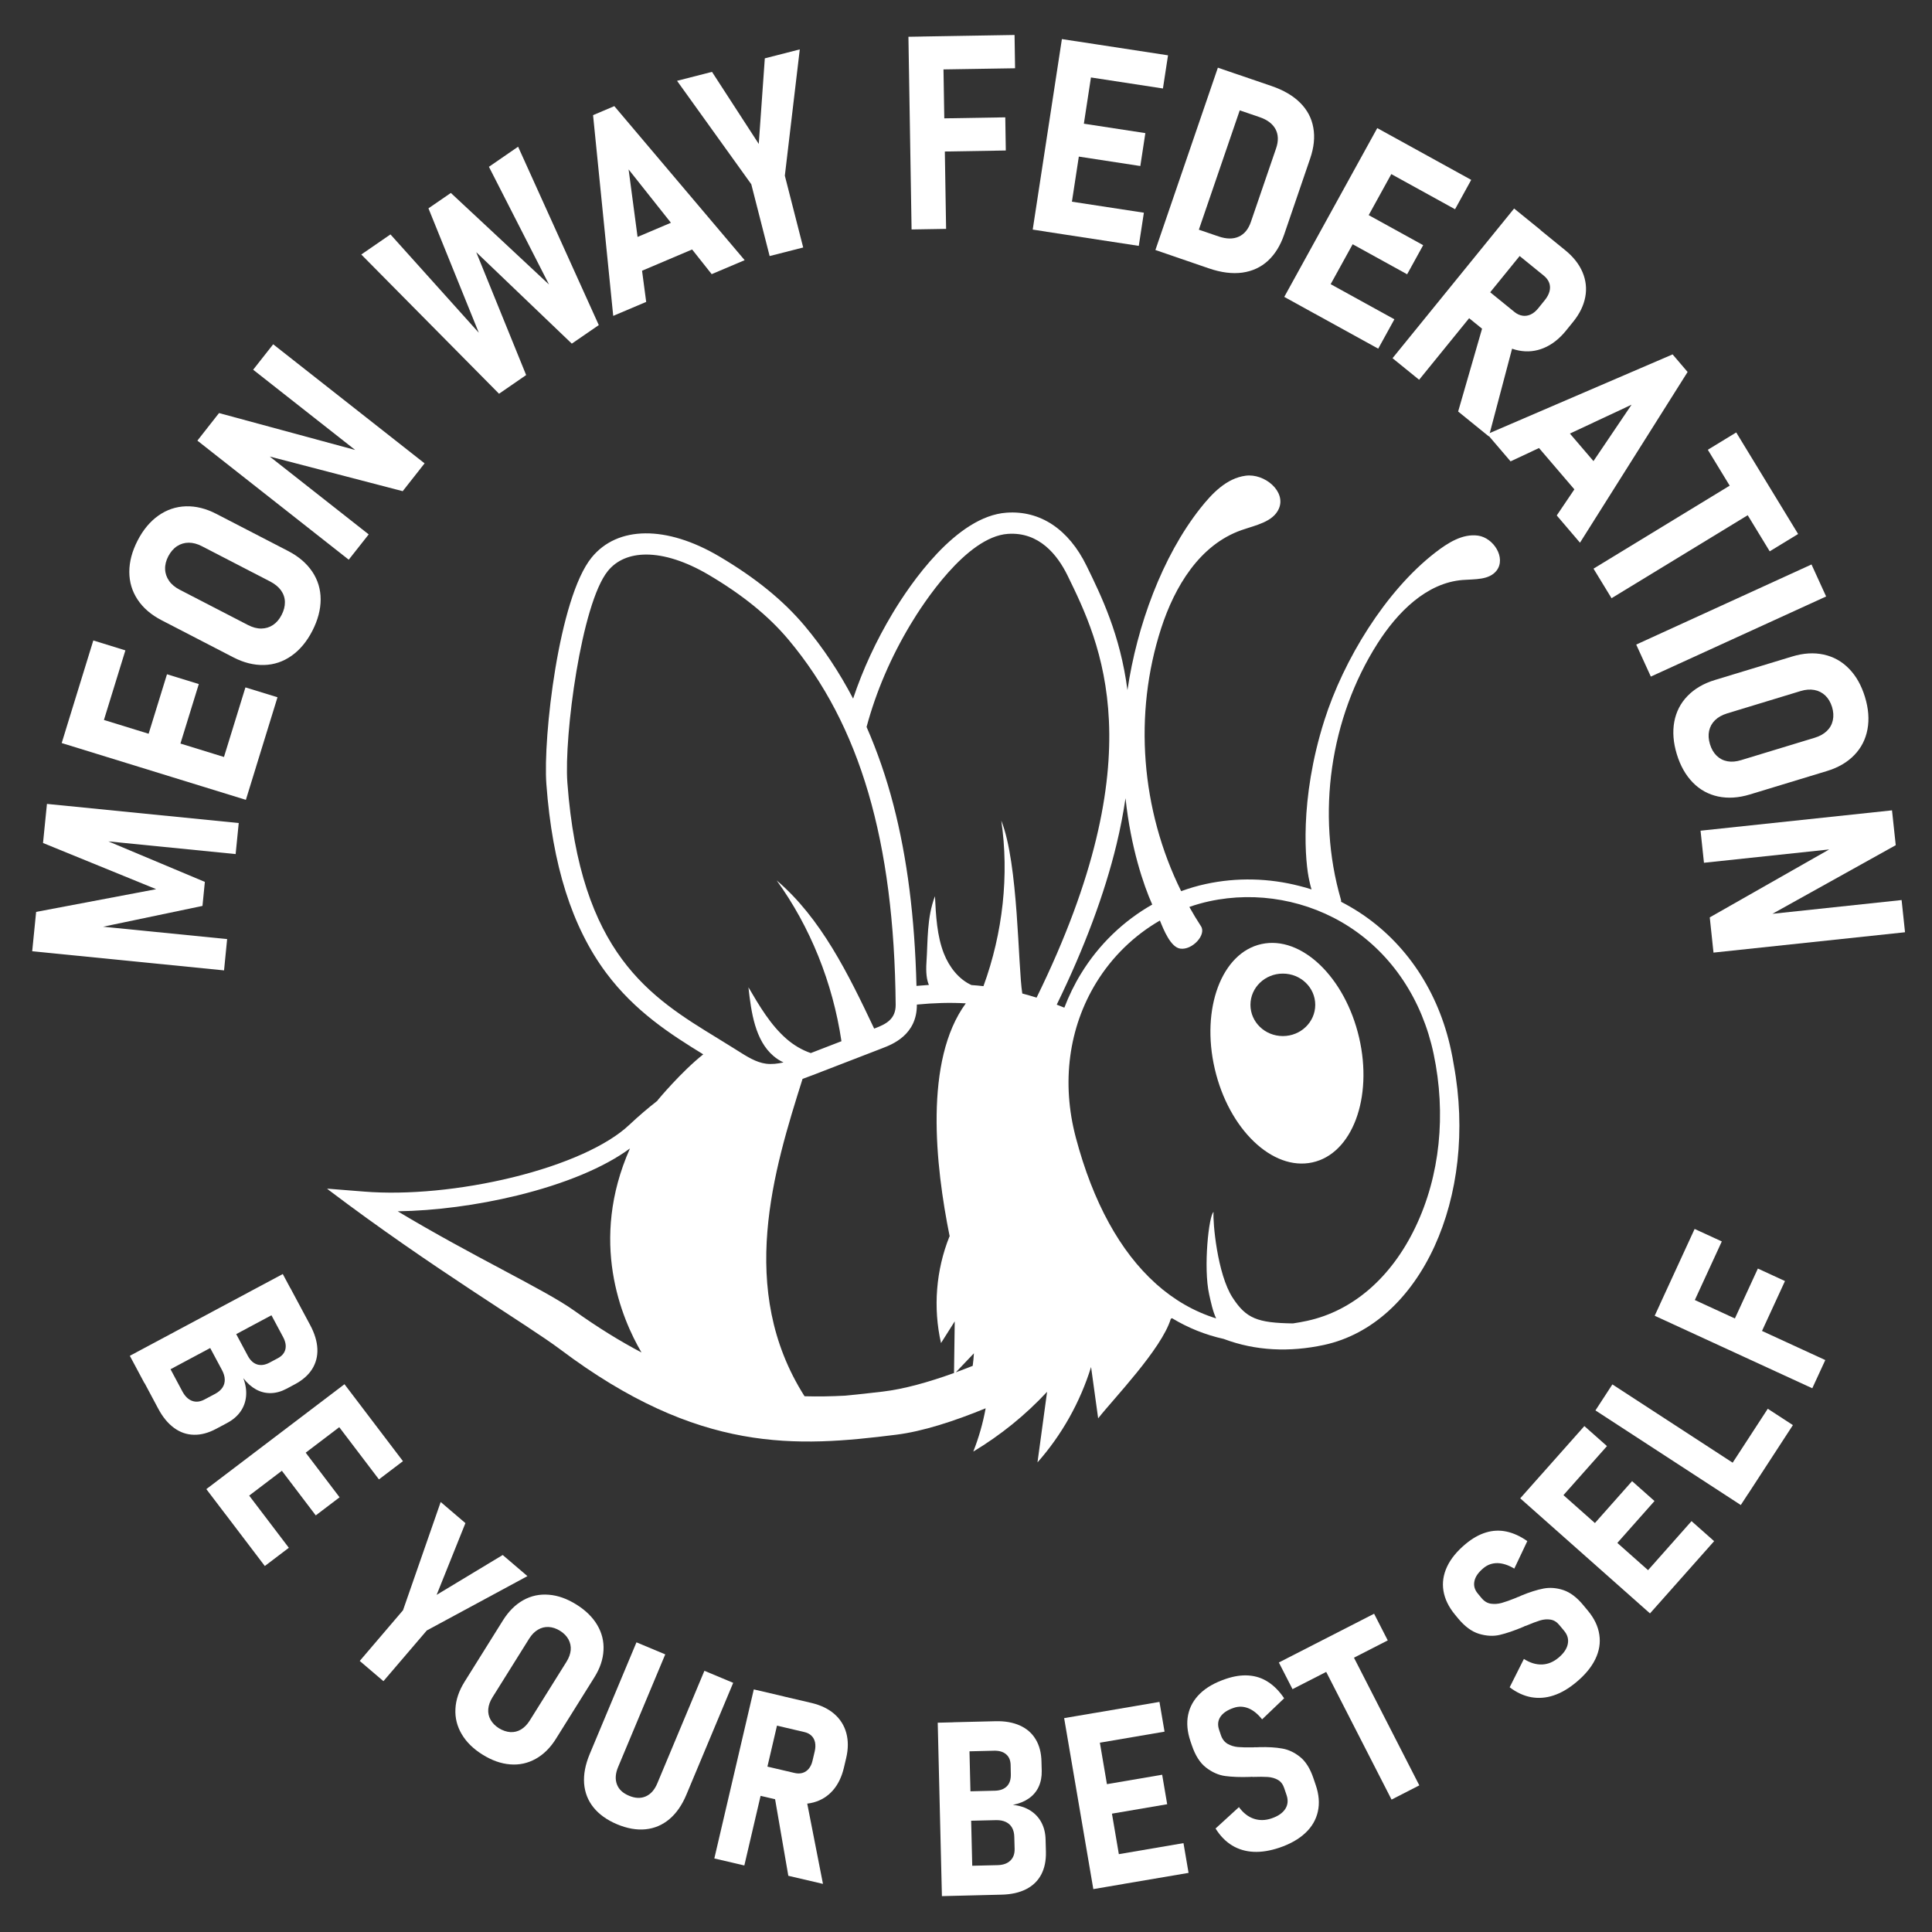 <?xml version="1.0" encoding="utf-8"?>
<!-- Generator: Adobe Illustrator 28.0.0, SVG Export Plug-In . SVG Version: 6.00 Build 0)  -->
<svg version="1.1" id="Layer_1" xmlns="http://www.w3.org/2000/svg" xmlns:xlink="http://www.w3.org/1999/xlink" x="0px" y="0px"
	 viewBox="0 0 300 300" style="enable-background:new 0 0 300 300;" xml:space="preserve">
<rect x="0" y="0" width="300" height="300" fill="#333333" stroke="none"/>
<style type="text/css">
	.st0{fill:#FFFFFF;}
</style>
<g>
	<g>
		<g>
			<path class="st0" d="M6.68,130.9l0.61-6.07l29.78,2.97l-0.48,4.82l-21.96-2.19l1.34-0.14l15.84,6.65l-0.37,3.73L15,144.11
				l-1.69-0.48l21.96,2.19l-0.48,4.86L5,147.71l0.61-6.11l18.64-3.53L6.68,130.9z"/>
			<path class="st0" d="M9.58,115.38l1.58-5.12l28.6,8.82l-1.58,5.12L9.58,115.38z M10.21,113.33l4.28-13.88l4.98,1.54l-4.28,13.88
				L10.21,113.33z M22.13,117.01l3.8-12.31l4.94,1.52l-3.8,12.31L22.13,117.01z M33.83,120.62l4.28-13.88l4.98,1.53l-4.28,13.88
				L33.83,120.62z"/>
			<path class="st0" d="M45.27,101.83c-1.29,0.91-2.71,1.39-4.27,1.43c-1.56,0.04-3.15-0.35-4.77-1.19l-11.12-5.75
				c-1.63-0.84-2.88-1.91-3.74-3.21c-0.86-1.3-1.29-2.73-1.29-4.31s0.43-3.2,1.29-4.87c0.86-1.67,1.94-2.96,3.23-3.87
				c1.29-0.91,2.71-1.39,4.26-1.44c1.55-0.05,3.15,0.35,4.78,1.2l11.12,5.75c1.62,0.84,2.86,1.91,3.73,3.2
				c0.87,1.3,1.3,2.74,1.3,4.31c0,1.58-0.43,3.2-1.29,4.88C47.64,99.63,46.56,100.92,45.27,101.83z M44.24,93.48
				c-0.01-0.66-0.22-1.26-0.6-1.8c-0.39-0.54-0.94-0.99-1.66-1.37l-10.62-5.49c-0.71-0.37-1.39-0.55-2.05-0.55
				c-0.66,0-1.27,0.18-1.82,0.54c-0.55,0.36-1,0.89-1.36,1.57c-0.35,0.68-0.52,1.35-0.49,2.01c0.02,0.65,0.23,1.25,0.61,1.8
				c0.38,0.55,0.93,1,1.63,1.37l10.62,5.49c0.72,0.37,1.41,0.56,2.08,0.55c0.66-0.01,1.27-0.19,1.81-0.55
				c0.54-0.36,0.99-0.88,1.34-1.57C44.08,94.81,44.25,94.14,44.24,93.48z"/>
			<path class="st0" d="M30.65,68.42l3.36-4.28l22.47,6.09l0.2,0.84L39.31,57.41l3.11-3.95l23.51,18.49l-3.4,4.32l-21.84-5.69
				l-0.23-0.81l16.79,13.21l-3.1,3.93L30.65,68.42z"/>
			<path class="st0" d="M66.53,32.35l3.48-2.39l15.24,14.22L75.92,25.9l4.53-3.12l12.53,27.7l-4.19,2.88l-14.84-14.2l7.75,19.08
				l-4.21,2.9L56.1,39.52l4.53-3.12l13.72,15.27L66.53,32.35z"/>
			<path class="st0" d="M92.09,17.88l3.3-1.4l20.24,23.92l-5.12,2.17l-12.9-16.26l2.73,20.57l-5.12,2.17L92.09,17.88z M96.15,38
				l11-4.67l1.99,4.7l-11,4.67L96.15,38z"/>
			<path class="st0" d="M121.87,27.28l2.85,11.15l-5.21,1.33l-2.85-11.15l-11.53-16.06l5.43-1.39l7.26,11.19l0.94-13.29l5.43-1.39
				L121.87,27.28z"/>
			<path class="st0" d="M141.06,5.71l5.36-0.09l0.49,29.92l-5.36,0.09L141.06,5.71z M143.22,5.67l14.32-0.24l0.08,5.17l-14.32,0.23
				L143.22,5.67z M143.43,18.43l12.67-0.21l0.08,5.15l-12.67,0.21L143.43,18.43z"/>
			<path class="st0" d="M164.89,6.07l5.3,0.81l-4.53,29.58l-5.3-0.81L164.89,6.07z M163.26,30.83l14.36,2.2l-0.79,5.15l-14.36-2.2
				L163.26,30.83z M165.12,18.72l12.73,1.95l-0.78,5.11l-12.73-1.95L165.12,18.72z M167.01,6.39l14.36,2.2l-0.79,5.15l-14.36-2.2
				L167.01,6.39z"/>
			<path class="st0" d="M189.11,10.51l5.07,1.74l-9.7,28.31l-5.07-1.74L189.11,10.51z M184.03,34.94l5.21,1.78
				c1.21,0.41,2.25,0.42,3.11,0.03c0.87-0.39,1.5-1.16,1.89-2.3l3.91-11.41c0.39-1.14,0.36-2.13-0.08-2.97
				c-0.45-0.84-1.27-1.47-2.48-1.88l-5.2-1.78l1.68-4.89l5.38,1.84c1.86,0.64,3.34,1.5,4.44,2.6c1.1,1.1,1.78,2.38,2.04,3.86
				c0.27,1.48,0.1,3.08-0.49,4.8l-4.05,11.84c-0.58,1.68-1.41,3.02-2.5,4.03c-1.1,1.01-2.42,1.62-3.97,1.84
				c-1.56,0.21-3.28,0-5.18-0.65l-5.36-1.84L184.03,34.94z"/>
			<path class="st0" d="M213.86,19.89l4.69,2.59l-14.44,26.21l-4.69-2.59L213.86,19.89z M203.8,42.57l12.72,7.01l-2.51,4.56
				l-12.72-7.01L203.8,42.57z M209.71,31.85l11.28,6.22l-2.49,4.52l-11.28-6.22L209.71,31.85z M215.73,20.92l12.72,7.01l-2.51,4.56
				l-12.72-7.01L215.73,20.92z"/>
			<path class="st0" d="M235.11,32.38l4.13,3.35l-18.88,23.24l-4.13-3.35L235.11,32.38z M229.03,43.46l6.13,4.98
				c0.39,0.32,0.81,0.51,1.25,0.58c0.44,0.07,0.87,0,1.28-0.19c0.41-0.19,0.79-0.5,1.14-0.93l1.06-1.31c0.36-0.45,0.6-0.9,0.72-1.36
				c0.12-0.46,0.1-0.9-0.05-1.31c-0.15-0.41-0.43-0.78-0.83-1.11l-6.13-4.98l3.26-4.01l6.17,5.02c1.27,1.03,2.17,2.17,2.7,3.42
				c0.53,1.25,0.68,2.54,0.43,3.86c-0.25,1.33-0.88,2.62-1.89,3.86l-1.1,1.36c-1.03,1.27-2.17,2.16-3.43,2.69s-2.56,0.66-3.9,0.4
				c-1.34-0.26-2.64-0.9-3.91-1.93l-6.17-5.01L229.03,43.46z M230.42,50.05l4.76,2.64l-3.99,15.08l-4.77-3.87L230.42,50.05z"/>
			<path class="st0" d="M259.72,55.03l2.33,2.73l-16.71,26.51l-3.61-4.23l11.62-17.2l-18.79,8.8l-3.62-4.23L259.72,55.03z
				 M241.76,64.97l7.77,9.08l-3.88,3.32l-7.77-9.08L241.76,64.97z"/>
			<path class="st0" d="M270.87,74.02l2.8,4.59l-23.43,14.28l-2.8-4.59L270.87,74.02z M269.6,67.15l9.61,15.77l-4.41,2.69
				l-9.61-15.77L269.6,67.15z"/>
			<path class="st0" d="M256.34,105.06l-2.27-4.97l27.22-12.44l2.27,4.97L256.34,105.06z"/>
			<path class="st0" d="M259.98,112.08c0.29-1.55,0.97-2.89,2.06-4.01c1.09-1.12,2.5-1.95,4.25-2.48l11.97-3.64
				c1.76-0.54,3.4-0.64,4.92-0.31c1.52,0.33,2.83,1.06,3.93,2.19c1.11,1.13,1.93,2.6,2.48,4.39c0.55,1.8,0.68,3.48,0.39,5.03
				c-0.29,1.55-0.97,2.89-2.05,4c-1.08,1.12-2.5,1.95-4.26,2.48l-11.97,3.64c-1.75,0.53-3.38,0.63-4.91,0.31
				c-1.53-0.33-2.84-1.05-3.94-2.18c-1.1-1.13-1.93-2.59-2.48-4.4C259.82,115.3,259.7,113.63,259.98,112.08z M266.55,117.34
				c0.47,0.46,1.03,0.75,1.68,0.87c0.65,0.12,1.36,0.06,2.14-0.18l11.44-3.48c0.76-0.23,1.38-0.58,1.86-1.04
				c0.48-0.46,0.79-1.01,0.93-1.66c0.14-0.65,0.1-1.34-0.12-2.07c-0.23-0.74-0.58-1.33-1.05-1.78c-0.48-0.45-1.04-0.74-1.69-0.86
				c-0.65-0.12-1.36-0.07-2.12,0.16l-11.44,3.48c-0.77,0.24-1.4,0.59-1.87,1.05c-0.48,0.47-0.78,1.02-0.92,1.66
				s-0.09,1.32,0.13,2.06C265.74,116.28,266.08,116.88,266.55,117.34z"/>
			<path class="st0" d="M293.79,125.83l0.58,5.41l-20.34,11.32l-0.73-0.46l21.98-2.34l0.53,5l-29.74,3.16l-0.58-5.47l19.62-11.16
				l0.73,0.42l-21.25,2.26l-0.53-4.98L293.79,125.83z"/>
		</g>
		<g>
			<path class="st0" d="M43.91,197.83l2.27,4.25l-23.75,12.7l-2.27-4.25L43.91,197.83z M25.35,210.5l2.97,5.56
				c0.41,0.76,0.91,1.25,1.52,1.47c0.61,0.22,1.25,0.14,1.94-0.23l1.64-0.87c0.5-0.27,0.87-0.59,1.12-0.96
				c0.25-0.37,0.37-0.79,0.36-1.26c-0.01-0.47-0.16-0.96-0.43-1.47l-2.96-5.53l4.04-2.16l2.93,5.48c0.38,0.71,0.86,1.15,1.45,1.34
				c0.59,0.18,1.24,0.09,1.94-0.29l1.28-0.68c0.63-0.34,1.02-0.8,1.16-1.37c0.14-0.58,0.02-1.22-0.35-1.91l-2.93-5.48l4.04-2.16
				l3.09,5.77c0.7,1.31,1.07,2.54,1.12,3.7c0.05,1.16-0.23,2.21-0.81,3.14c-0.59,0.93-1.48,1.72-2.68,2.36l-1.29,0.69
				c-0.81,0.43-1.61,0.66-2.42,0.68c-0.81,0.02-1.58-0.16-2.31-0.56c-0.73-0.4-1.39-0.98-1.99-1.76c0.37,0.98,0.51,1.91,0.43,2.8
				c-0.08,0.88-0.37,1.68-0.87,2.39c-0.5,0.71-1.2,1.31-2.11,1.79l-1.65,0.88c-1.21,0.65-2.37,0.96-3.48,0.93
				c-1.11-0.02-2.14-0.38-3.08-1.07c-0.94-0.69-1.76-1.68-2.45-2.98l-3.25-6.09L25.35,210.5z"/>
			<path class="st0" d="M53.49,214.94l2.92,3.84l-21.45,16.29l-2.92-3.84L53.49,214.94z M36.94,229.93l7.91,10.41l-3.73,2.83
				l-7.91-10.41L36.94,229.93z M45.72,223.27l7.01,9.23l-3.7,2.81l-7.01-9.23L45.72,223.27z M54.66,216.48l7.91,10.41l-3.73,2.83
				l-7.91-10.41L54.66,216.48z"/>
			<path class="st0" d="M66.27,253.18l-6.73,7.87l-3.68-3.14l6.72-7.87l5.85-16.81l3.84,3.28l-4.47,11.14l10.26-6.19l3.84,3.28
				L66.27,253.18z"/>
			<path class="st0" d="M71.69,269.27c-0.72-1.22-1.05-2.54-0.97-3.94c0.07-1.4,0.55-2.8,1.42-4.19l5.97-9.55
				c0.88-1.4,1.93-2.44,3.15-3.12c1.22-0.68,2.55-0.96,3.96-0.84c1.42,0.11,2.84,0.62,4.28,1.52c1.44,0.9,2.52,1.96,3.24,3.18
				c0.72,1.22,1.05,2.53,0.97,3.93c-0.07,1.4-0.54,2.8-1.42,4.2l-5.97,9.55c-0.87,1.39-1.92,2.43-3.15,3.11
				c-1.23,0.68-2.55,0.97-3.97,0.85c-1.41-0.11-2.84-0.62-4.28-1.52C73.49,271.56,72.41,270.5,71.69,269.27z M79.25,268.96
				c0.59,0.03,1.14-0.1,1.66-0.41c0.51-0.31,0.96-0.77,1.35-1.39l5.71-9.13c0.38-0.61,0.59-1.21,0.65-1.8
				c0.05-0.59-0.07-1.15-0.35-1.67c-0.29-0.52-0.72-0.97-1.31-1.33c-0.59-0.37-1.18-0.56-1.77-0.59c-0.59-0.03-1.14,0.11-1.66,0.42
				c-0.52,0.3-0.96,0.76-1.35,1.37l-5.71,9.13c-0.39,0.62-0.6,1.23-0.65,1.82c-0.05,0.6,0.07,1.15,0.36,1.67
				c0.29,0.51,0.72,0.95,1.31,1.32C78.07,268.72,78.66,268.92,79.25,268.96z"/>
			<path class="st0" d="M92.16,280.66c-0.87-1.08-1.35-2.32-1.46-3.73c-0.1-1.41,0.19-2.93,0.87-4.56l7.26-17.35l4.47,1.87
				l-7.31,17.47c-0.43,1.01-0.49,1.91-0.2,2.7c0.29,0.79,0.92,1.38,1.88,1.78c0.97,0.41,1.84,0.44,2.61,0.1
				c0.77-0.34,1.37-1.02,1.79-2.03l7.31-17.47l4.47,1.87l-7.26,17.35c-0.68,1.63-1.56,2.9-2.64,3.81c-1.08,0.91-2.31,1.44-3.7,1.58
				c-1.39,0.14-2.86-0.12-4.44-0.78C94.25,282.61,93.03,281.74,92.16,280.66z"/>
			<path class="st0" d="M117.05,262.33l4.66,1.09l-6.13,26.25l-4.66-1.09L117.05,262.33z M116.48,273.69l6.92,1.62
				c0.44,0.1,0.86,0.1,1.24-0.02c0.38-0.12,0.7-0.34,0.96-0.66c0.26-0.32,0.45-0.72,0.56-1.2l0.35-1.48
				c0.12-0.51,0.13-0.97,0.05-1.39c-0.09-0.42-0.27-0.77-0.56-1.04c-0.28-0.28-0.66-0.47-1.11-0.57l-6.92-1.62l1.06-4.53l6.97,1.63
				c1.43,0.34,2.61,0.9,3.54,1.7c0.92,0.8,1.55,1.79,1.87,2.96c0.32,1.17,0.32,2.46-0.01,3.87l-0.36,1.53
				c-0.34,1.43-0.91,2.61-1.72,3.53c-0.81,0.92-1.81,1.54-3,1.86c-1.19,0.32-2.5,0.31-3.93-0.02l-6.97-1.63L116.48,273.69z
				 M120.2,278.48l4.89,0.27l2.7,13.78l-5.38-1.26L120.2,278.48z"/>
			<path class="st0" d="M145.61,267.5l4.82-0.12l0.65,26.93l-4.82,0.12L145.61,267.5z M148.57,289.77l6.31-0.15
				c0.87-0.02,1.53-0.25,2-0.7c0.46-0.44,0.69-1.05,0.67-1.83l-0.05-1.85c-0.01-0.57-0.13-1.05-0.35-1.44
				c-0.22-0.39-0.54-0.68-0.97-0.89c-0.43-0.2-0.93-0.29-1.51-0.28l-6.27,0.15l-0.11-4.57l6.21-0.15c0.8-0.02,1.42-0.25,1.85-0.69
				c0.43-0.44,0.63-1.06,0.61-1.87l-0.03-1.45c-0.02-0.72-0.25-1.27-0.71-1.65c-0.45-0.39-1.08-0.57-1.87-0.55l-6.21,0.15
				l-0.11-4.57l6.54-0.16c1.48-0.04,2.75,0.19,3.81,0.67c1.06,0.48,1.87,1.19,2.44,2.14c0.57,0.94,0.87,2.09,0.9,3.45l0.04,1.46
				c0.02,0.91-0.14,1.73-0.48,2.47c-0.34,0.73-0.85,1.33-1.54,1.81c-0.68,0.47-1.5,0.8-2.46,0.99c1.04,0.11,1.94,0.4,2.69,0.87
				c0.75,0.47,1.33,1.09,1.74,1.86s0.63,1.66,0.65,2.69l0.05,1.87c0.03,1.37-0.21,2.55-0.73,3.53c-0.52,0.98-1.3,1.74-2.34,2.27
				c-1.04,0.53-2.29,0.81-3.76,0.85l-6.9,0.17L148.57,289.77z"/>
			<path class="st0" d="M165.24,266.79l4.76-0.81l4.52,26.55l-4.75,0.81L165.24,266.79z M167.15,266.47l12.89-2.2l0.79,4.62
				l-12.89,2.2L167.15,266.47z M169.03,277.53l11.43-1.95l0.78,4.58l-11.43,1.95L169.03,277.53z M170.88,288.4l12.89-2.2l0.79,4.62
				l-12.89,2.19L170.88,288.4z"/>
			<path class="st0" d="M194.66,287.55c-1.23-0.06-2.35-0.39-3.34-0.99c-0.99-0.6-1.85-1.48-2.57-2.63l3.63-3.32
				c0.67,0.91,1.44,1.51,2.31,1.8c0.86,0.29,1.78,0.28,2.75-0.05c1.01-0.34,1.72-0.83,2.13-1.46c0.41-0.63,0.48-1.35,0.21-2.15
				l-0.38-1.12c-0.19-0.57-0.52-0.99-0.97-1.25c-0.46-0.26-0.98-0.41-1.58-0.45c-0.6-0.04-1.37-0.04-2.31-0.01
				c-0.04-0.01-0.08-0.02-0.11-0.01c-0.03,0-0.05,0-0.07-0.01l-0.25,0.02c-1.54,0.05-2.82,0-3.86-0.14
				c-1.03-0.14-2.02-0.58-2.96-1.3c-0.94-0.72-1.67-1.86-2.2-3.41l-0.24-0.7c-0.49-1.46-0.62-2.82-0.36-4.09
				c0.26-1.26,0.88-2.36,1.86-3.31c0.98-0.95,2.31-1.7,3.99-2.27c1.26-0.43,2.45-0.61,3.55-0.53c1.11,0.08,2.12,0.41,3.03,1.01
				c0.92,0.59,1.75,1.44,2.48,2.53l-3.42,3.27c-0.67-0.84-1.38-1.42-2.13-1.72c-0.76-0.3-1.52-0.33-2.29-0.06
				c-0.98,0.33-1.67,0.8-2.06,1.39c-0.39,0.59-0.45,1.25-0.21,1.98l0.29,0.86c0.21,0.63,0.57,1.08,1.05,1.36
				c0.48,0.27,1.02,0.44,1.61,0.49c0.59,0.05,1.4,0.07,2.41,0.05c0.09-0.02,0.17-0.02,0.25-0.02c0.08,0.01,0.16,0.01,0.24,0.01
				c0.07-0.01,0.13-0.02,0.18-0.01c0.05,0,0.1,0,0.16-0.01c1.41-0.04,2.61,0.03,3.61,0.21c0.99,0.17,1.92,0.61,2.79,1.31
				c0.87,0.7,1.56,1.8,2.06,3.28l0.37,1.09c0.5,1.46,0.61,2.83,0.33,4.09c-0.28,1.27-0.92,2.38-1.94,3.34
				c-1.02,0.96-2.36,1.72-4.04,2.29C197.23,287.39,195.89,287.61,194.66,287.55z"/>
			<path class="st0" d="M198.58,258.15l14.79-7.57l2.12,4.14l-14.79,7.57L198.58,258.15z M204.83,257.46l4.31-2.21l11.25,21.98
				l-4.31,2.21L204.83,257.46z"/>
			<path class="st0" d="M241.23,263.27c-1.17,0.39-2.33,0.47-3.47,0.27c-1.14-0.21-2.26-0.72-3.34-1.54l2.21-4.4
				c0.95,0.61,1.88,0.89,2.8,0.86c0.91-0.03,1.76-0.38,2.55-1.03c0.82-0.68,1.31-1.39,1.46-2.13c0.16-0.74-0.03-1.43-0.57-2.08
				l-0.76-0.91c-0.39-0.47-0.84-0.74-1.36-0.82c-0.52-0.08-1.06-0.04-1.64,0.14c-0.57,0.18-1.3,0.45-2.16,0.82
				c-0.05,0-0.08,0.01-0.11,0.03c-0.03,0.02-0.05,0.02-0.07,0.02l-0.22,0.11c-1.42,0.6-2.64,1.01-3.65,1.25s-2.09,0.18-3.23-0.16
				c-1.13-0.34-2.22-1.14-3.27-2.41l-0.47-0.57c-0.98-1.19-1.58-2.42-1.79-3.69c-0.21-1.27-0.02-2.52,0.56-3.76
				c0.58-1.24,1.55-2.42,2.91-3.55c1.03-0.85,2.07-1.44,3.13-1.76c1.06-0.32,2.12-0.37,3.19-0.14c1.07,0.23,2.15,0.72,3.23,1.48
				l-2.02,4.27c-0.92-0.55-1.79-0.83-2.6-0.85c-0.82-0.01-1.54,0.24-2.17,0.76c-0.8,0.66-1.28,1.34-1.42,2.03
				c-0.15,0.69,0.02,1.33,0.51,1.92l0.58,0.7c0.42,0.51,0.91,0.81,1.46,0.89c0.55,0.08,1.11,0.04,1.69-0.12
				c0.57-0.16,1.33-0.43,2.27-0.81c0.07-0.05,0.15-0.08,0.23-0.1c0.08-0.02,0.15-0.05,0.22-0.08c0.07-0.04,0.12-0.06,0.16-0.08
				c0.05-0.01,0.1-0.03,0.15-0.07c1.31-0.54,2.45-0.9,3.44-1.09c0.99-0.19,2.01-0.12,3.08,0.23c1.06,0.35,2.1,1.12,3.1,2.33
				l0.73,0.88c0.99,1.19,1.58,2.42,1.77,3.71c0.2,1.28-0.01,2.55-0.62,3.81s-1.6,2.45-2.96,3.58
				C243.58,262.2,242.4,262.89,241.23,263.27z"/>
			<path class="st0" d="M236.06,232.66l3.2-3.61l20.15,17.87l-3.2,3.61L236.06,232.66z M237.34,231.22l8.68-9.78l3.51,3.11
				l-8.68,9.78L237.34,231.22z M245.74,238.66l7.69-8.67l3.48,3.09l-7.69,8.67L245.74,238.66z M253.99,245.98l8.67-9.78l3.51,3.11
				l-8.68,9.78L253.99,245.98z"/>
			<path class="st0" d="M247.74,219.01l2.63-4.04l22.57,14.69l-2.63,4.04L247.74,219.01z M267.54,229.44l6.96-10.69l3.9,2.54
				l-6.96,10.69L267.54,229.44z"/>
			<path class="st0" d="M256.94,204.31l2.02-4.38l24.47,11.26l-2.02,4.38L256.94,204.31z M257.75,202.54l5.39-11.71l4.22,1.94
				l-5.39,11.71L257.75,202.54z M268.19,207.34l4.77-10.36l4.21,1.94l-4.77,10.36L268.19,207.34z"/>
		</g>
	</g>
	<path class="st0" d="M229.5,83.17c-2.41-0.33-4.69,1.13-6.63,2.63c-7.74,5.99-14.24,16.65-17.23,26.08
		c-3.94,12.41-2.95,22.23-2.33,24.86c0.07,0.28,0.16,0.81,0.35,1.37c-0.61-0.2-1.23-0.38-1.85-0.53c-4.74-1.23-9.76-1.36-14.59-0.31
		c-1.3,0.28-2.57,0.66-3.81,1.11c-6.23-12.6-7.43-27.5-3.1-40.84c2.08-6.41,5.95-12.95,12.49-15.23c2.18-0.76,4.88-1.26,5.78-3.32
		c1.17-2.67-2.21-5.52-5.17-5.12c-2.97,0.4-5.2,2.75-7.02,5.05c-5.93,7.5-9.85,18.27-11.32,28.24c-1.12-8.6-4.08-14.66-6.34-19.28
		c-2.78-5.7-7.2-8.64-12.43-8.27c-7.84,0.54-15.01,11.13-17.72,15.66c-2.55,4.26-4.6,8.68-6.11,13.21
		c-2.15-4.11-4.65-7.87-7.5-11.27c-3.31-3.95-7.65-7.48-13.27-10.8c-8.21-4.85-15.82-4.78-19.84,0.17
		c-5.1,6.27-7.56,27.92-7.02,35.18c0.93,12.58,3.97,22.16,9.27,29.29c4.5,6.04,10.08,9.59,15.09,12.67
		c-3.42,2.71-7.02,7.05-7.02,7.05c-0.04,0.06-0.08,0.12-0.12,0.17c-1.45,1.13-2.9,2.37-4.37,3.75c-3.37,3.18-9.96,6.14-18.08,8.13
		c-7.94,1.94-16.34,2.75-23.07,2.21l-5.77-0.46l0.2,0.13c-0.01,0-0.03,0-0.04,0c16.11,12.2,31.03,21.05,36.03,24.81
		c21.59,16.25,36.73,15.21,52.22,13.27c4.08-0.51,8.92-2.07,13.87-4.1c-0.42,2.3-1.06,4.55-1.92,6.72
		c4.22-2.53,8.09-5.66,11.46-9.28c-0.5,3.65-1,7.31-1.49,10.96c3.77-4.26,6.62-9.34,8.32-14.81c0.37,2.66,0.73,5.31,1.1,7.97
		c2.31-2.96,9.85-10.74,11.28-15.45c0.06-0.03,0.13-0.07,0.19-0.1c2.5,1.51,5.19,2.59,8.03,3.22c4.95,1.87,10.25,2.08,15.58,0.93
		c15.08-3.27,23.94-23.03,20.13-43.56c-0.12-0.73-0.25-1.46-0.41-2.18c-1.93-9.12-7.01-16.74-14.31-21.47
		c-0.9-0.58-1.82-1.11-2.77-1.6c0.02-0.11,0.01-0.24-0.04-0.39c-3.82-13.21-1.68-28.13,5.7-39.72c3.09-4.85,7.6-9.42,13.23-9.86
		c1.88-0.15,4.1,0.04,5.27-1.47C233.89,86.61,231.91,83.5,229.5,83.17z M124.93,216.81c-10.54-16.58-4.75-35.21-0.31-49.28
		c0.54-0.19,1.06-0.39,1.56-0.58l10.64-4.11l0.2-0.08c1.47-0.56,5.39-2.04,5.35-6.77c2.68-0.26,5.19-0.33,7.6-0.19
		c-6.5,8.86-4.74,25.16-2.5,36.21l-0.04-0.01c-2.09,5.21-2.56,11.07-1.31,16.55c0.71-1.12,1.42-2.25,2.13-3.37
		c-0.04,2.67-0.07,5.35-0.11,8.02c-3.97,1.43-7.78,2.5-11.1,2.89c-1.95,0.23-3.9,0.45-5.85,0.63
		C129.09,216.83,127.01,216.87,124.93,216.81z M180.11,142.94c0.58,1.43,1.66,4.14,3.15,4.36c1.86,0.28,4.1-2.14,3.23-3.47
		c-0.64-0.98-1.24-1.98-1.81-3c1.01-0.36,2.05-0.65,3.1-0.88c7.42-1.61,15.33-0.17,21.71,3.95c6.69,4.33,11.34,11.33,13.12,19.73
		c1.98,9.39,0.99,18.94-2.81,26.89c-3.75,7.86-9.73,13.04-16.83,14.58c-0.74,0.16-1.48,0.29-2.2,0.4c-5.53-0.08-7.27-0.77-9.37-4
		c-2.39-3.66-3.1-11.81-2.96-13.3c-0.72,0.45-1.62,8.61-0.68,12.8c0.25,1.11,0.55,2.59,1.08,3.72c-3.41-1.06-6.53-2.86-9.34-5.37
		c-0.01-0.02-0.03-0.04-0.04-0.07c-0.01,0-0.01,0.01-0.02,0.01c-5.48-4.93-9.72-12.57-12.39-22.66c-2.25-8.49-1.12-17.03,3.17-24.04
		C172.69,148.56,176.12,145.24,180.11,142.94z M151.23,210.14c-0.04,0.65-0.1,1.3-0.19,1.95c-0.88,0.35-1.75,0.68-2.62,1
		C149.35,212.11,150.29,211.13,151.23,210.14z M174.77,123.95c0.83,7.72,2.8,13.48,4.15,16.51c-4.46,2.53-8.3,6.21-11.05,10.71
		c-1.04,1.69-1.9,3.47-2.6,5.3c-0.4-0.16-0.79-0.32-1.18-0.47c4.3-8.82,7.42-17.18,9.28-24.87
		C173.96,128.69,174.42,126.3,174.77,123.95z M141.38,96.97c1.91-3.19,8.65-13.62,15.12-14.07c4.88-0.34,7.72,3.31,9.26,6.45
		c5.11,10.46,13.65,27.95-4.8,65.56c-0.74-0.23-1.48-0.44-2.22-0.64c-0.68-4.23-0.59-20.19-3.26-26.84
		c1.23,8.41,0.26,17.4-2.77,25.7c-0.62-0.07-1.24-0.13-1.86-0.17c-1.95-0.88-3.45-2.77-4.29-4.91c-1.07-2.74-1.23-5.85-1.38-8.89
		c-1.28,3.35-1.09,6.9-1.32,10.24c-0.11,1.63,0.04,2.77,0.38,3.54c-0.63,0.04-1.28,0.09-1.93,0.15
		c-0.27-10.65-1.44-19.87-3.58-28.11c-1.11-4.28-2.51-8.31-4.17-12.1C136.03,107.42,138.32,102.07,141.38,96.97z M88.1,121.52
		c-0.53-7.19,2.16-27.78,6.29-32.86c1.38-1.7,3.45-2.55,5.96-2.55c2.79,0,6.12,1.05,9.66,3.13c5.29,3.12,9.35,6.42,12.42,10.08
		c11.12,13.26,16.41,31.28,16.65,56.69c0.02,2.25-1.51,3.02-3.23,3.67l-0.11,0.04c-4.01-8.48-8.27-17.17-15.14-23.01
		c5.21,7.2,8.71,15.89,10.06,24.97l-4.76,1.84c-1.36-0.46-2.67-1.24-3.78-2.21c-2.46-2.14-4.2-5.1-5.9-8
		c0.42,3.91,1.05,8.25,3.88,10.66c0.49,0.42,1.01,0.75,1.56,1c-0.92,0.21-1.84,0.32-2.73,0.2c-1.52-0.2-2.94-1.1-4.44-2.05
		l-0.33-0.21c-0.87-0.55-1.78-1.11-2.65-1.64C100.97,154.83,90.08,148.15,88.1,121.52z M80.29,185.64
		c7.45-1.82,13.56-4.38,17.53-7.31c-6.39,14.4-1.3,26.41,1.79,31.68c-3.31-1.74-6.77-3.87-10.44-6.49
		c-2.3-1.65-6.26-3.76-11.27-6.43c-4.77-2.54-10.45-5.58-16.14-9C67.59,188,74.09,187.15,80.29,185.64z"/>
	<path class="st0" d="M211.04,161.11c-2.18-9.37-8.96-15.87-15.15-14.52c-6.19,1.34-9.44,10.03-7.26,19.39
		c2.18,9.37,8.96,15.87,15.15,14.52C209.97,179.16,213.22,170.48,211.04,161.11z M199.2,160.88c-2.78,0-5.03-2.17-5.03-4.85
		s2.25-4.85,5.03-4.85s5.03,2.17,5.03,4.85S201.98,160.88,199.2,160.88z"/>
</g>
</svg>
